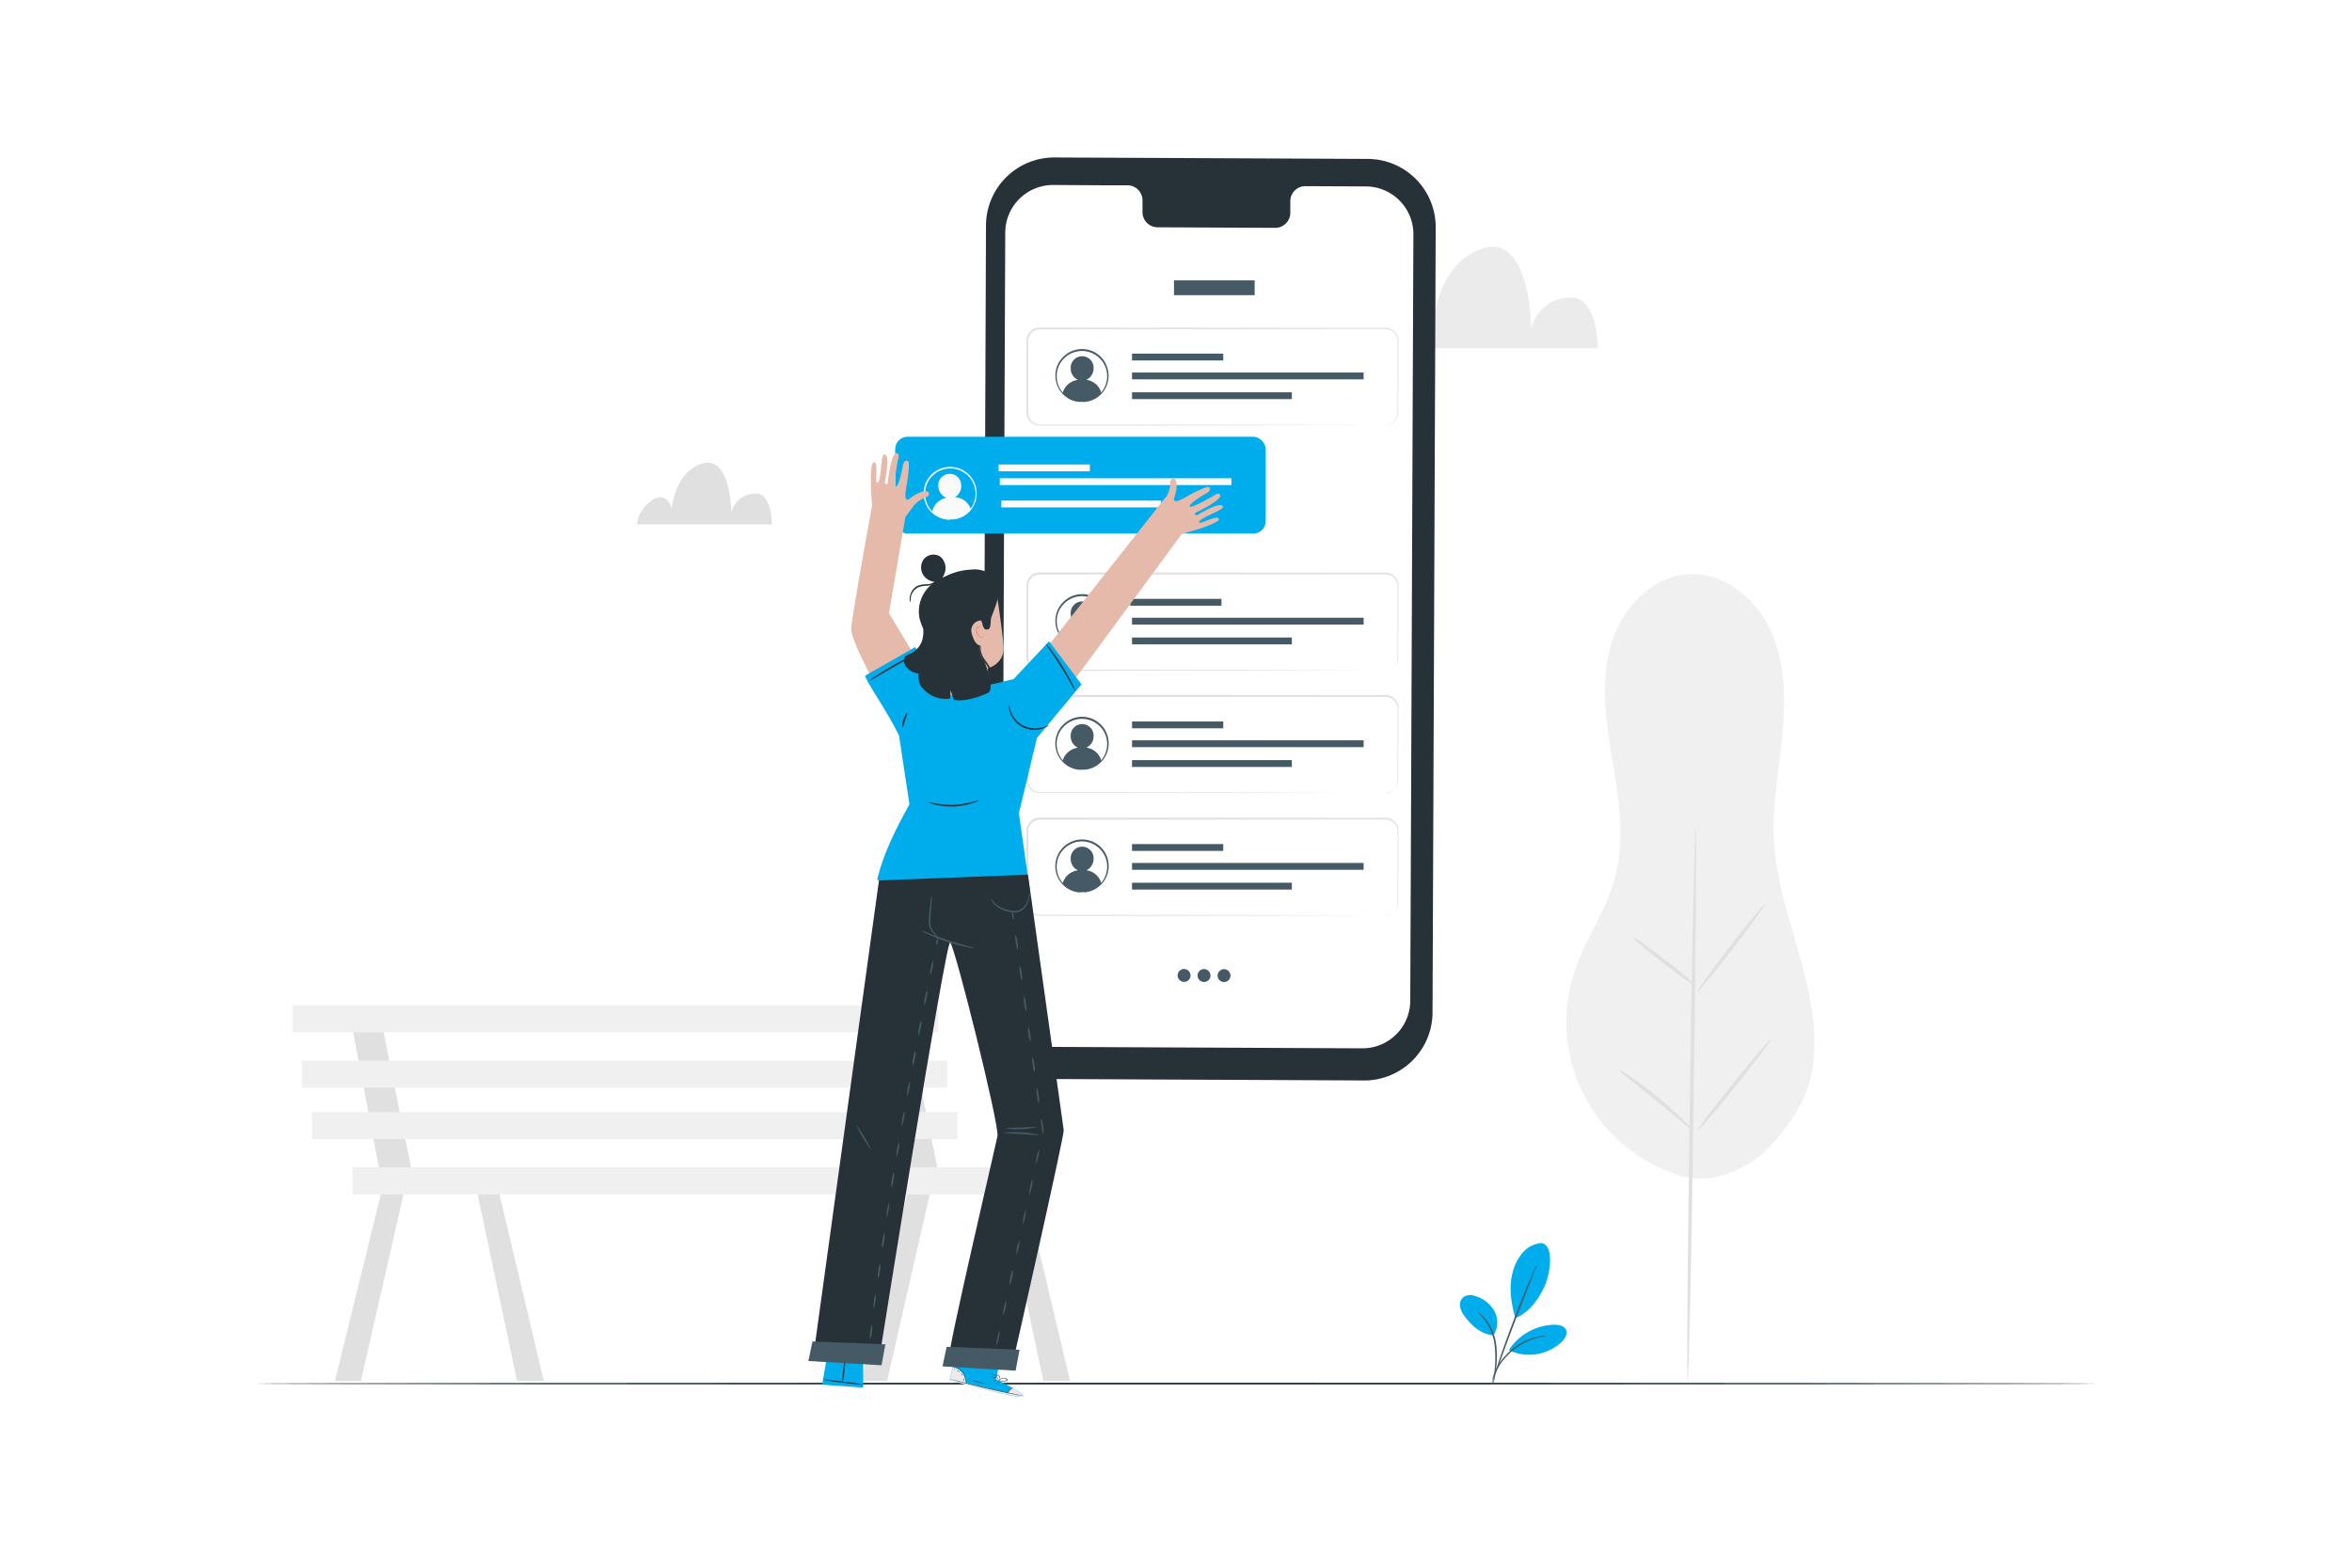 <svg xmlns="http://www.w3.org/2000/svg" xmlns:xlink="http://www.w3.org/1999/xlink" xmlns:svgjs="http://svgjs.com/svgjs" class="animated" id="freepik_stories-posts" viewBox="0 0 750 500"><style>svg#freepik_stories-posts:not(.animated) .animable {opacity: 0;}svg#freepik_stories-posts.animated #freepik--Device--inject-12 {animation: 1.5s Infinite  linear floating;animation-delay: 0s;}            @keyframes floating {                0% {                    opacity: 1;                    transform: translateY(0px);                }                50% {                    transform: translateY(-10px);                }                100% {                    opacity: 1;                    transform: translateY(0px);                }            }        </style><g id="freepik--background-complete--inject-12" class="animable" style="transform-origin: 335.956px 259.719px;"><path d="M438.91,111.08h70.6s0-16.16-8.34-16.16a12.82,12.82,0,0,0-12.94,10s0-30.16-15.18-25.74c-14.36,4.19-16,23.5-16,23.5S454.48,93,446.7,98.46,438.91,111.08,438.91,111.08Z" style="fill: rgb(235, 235, 235); transform-origin: 474.21px 94.909px;" id="elfee1bya41mf" class="animable"></path><path d="M203.15,167.27h43s0-9.85-5.08-9.85a7.82,7.82,0,0,0-7.89,6.11s0-18.38-9.24-15.69c-8.76,2.55-9.74,14.32-9.74,14.32s-1.58-5.92-6.32-2.58S203.15,167.27,203.15,167.27Z" style="fill: rgb(224, 224, 224); transform-origin: 224.65px 157.421px;" id="el9dn3hii8ujg" class="animable"></path><polygon points="290.3 376.62 274.61 440.46 282.89 440.46 297.46 376.62 290.3 376.62" style="fill: rgb(224, 224, 224); transform-origin: 286.035px 408.54px;" id="el1ljg4x3fd2g" class="animable"></polygon><polygon points="319.2 376.62 332.69 440.46 341.22 440.46 326.08 376.62 319.2 376.62" style="fill: rgb(224, 224, 224); transform-origin: 330.21px 408.54px;" id="elvk16pchcxmi" class="animable"></polygon><polygon points="279.61 324.95 288.63 372.31 298.88 372.31 289.24 324.95 279.61 324.95" style="fill: rgb(224, 224, 224); transform-origin: 289.245px 348.63px;" id="elfituylion6d" class="animable"></polygon><polygon points="122.49 376.62 106.8 440.46 115.08 440.46 129.65 376.62 122.49 376.62" style="fill: rgb(224, 224, 224); transform-origin: 118.225px 408.54px;" id="elwyb7559869e" class="animable"></polygon><polygon points="151.39 376.62 164.88 440.46 173.41 440.46 158.27 376.62 151.39 376.62" style="fill: rgb(224, 224, 224); transform-origin: 162.4px 408.54px;" id="el6156qpz6i74" class="animable"></polygon><polygon points="111.8 324.95 120.82 372.31 131.07 372.31 121.43 324.95 111.8 324.95" style="fill: rgb(224, 224, 224); transform-origin: 121.435px 348.63px;" id="el00u3z139sr8pe" class="animable"></polygon><rect x="93.34" y="320.65" width="205.84" height="8.61" style="fill: rgb(240, 240, 240); transform-origin: 196.26px 324.955px;" id="elax5dyiltxk" class="animable"></rect><rect x="96.21" y="338.28" width="205.84" height="8.61" style="fill: rgb(240, 240, 240); transform-origin: 199.13px 342.585px;" id="elol9ned7fpts" class="animable"></rect><rect x="99.49" y="354.68" width="205.84" height="8.61" style="fill: rgb(240, 240, 240); transform-origin: 202.41px 358.985px;" id="elgicohyf76u" class="animable"></rect><rect x="112.47" y="372.31" width="219.78" height="8.61" style="fill: rgb(240, 240, 240); transform-origin: 222.36px 376.615px;" id="elis51emymtt" class="animable"></rect><path d="M536.9,375.27a51.19,51.19,0,0,1-34.75-65.6C505.58,299.43,512.2,290.41,515,280c3.22-11.83,1.3-24.38-.68-36.47s-4-24.61-1-36.49,12.53-23,24.76-23.89c11.35-.78,21.83,7.62,26.56,18s4.77,22.2,3.66,33.52-3.26,22.62-2.58,34c1.37,23,14.24,44.61,12.73,67.58-.79,12-5.42,19.62-13.34,28.62-6.83,7.75-18.19,12.85-28.25,10.48" style="fill: rgb(240, 240, 240); transform-origin: 539.029px 279.517px;" id="el3b770o38p7t" class="animable"></path><path d="M540.73,264.55c.34,0,0,39.44-.68,88.08s-1.56,88.07-1.9,88.07,0-39.44.67-88.09S540.39,264.54,540.73,264.55Z" style="fill: rgb(224, 224, 224); transform-origin: 539.44px 352.625px;" id="el4wojecse52q" class="animable"></path><path d="M562.68,288.49c.27.21-4.28,6.56-10.17,14.2s-10.87,13.65-11.14,13.44,4.28-6.56,10.17-14.19S562.42,288.28,562.68,288.49Z" style="fill: rgb(224, 224, 224); transform-origin: 552.025px 302.31px;" id="el6kvrvo1heg" class="animable"></path><path d="M540.29,314.15c-.21.27-4.79-2.95-10.24-7.2s-9.69-7.9-9.48-8.17,4.79,3,10.24,7.2S540.5,313.89,540.29,314.15Z" style="fill: rgb(224, 224, 224); transform-origin: 530.43px 306.465px;" id="eluieqqqhpv9d" class="animable"></path><path d="M539.07,359.83c-.25.26-5.18-4.08-11.45-9.18s-11.51-9.07-11.31-9.36,5.77,3.26,12.08,8.41S539.29,359.6,539.07,359.83Z" style="fill: rgb(224, 224, 224); transform-origin: 527.691px 350.557px;" id="elrkvskbqog7j" class="animable"></path><path d="M564.6,331.6c.26.21-4.74,6.87-11.16,14.86s-11.85,14.31-12.12,14.1,4.73-6.87,11.16-14.87S564.33,331.38,564.6,331.6Z" style="fill: rgb(224, 224, 224); transform-origin: 552.96px 346.08px;" id="elm54pw215td" class="animable"></path></g><g id="freepik--Floor--inject-12" class="animable" style="transform-origin: 375px 441.285px;"><path d="M668.87,441.3c0,.15-131.58.27-293.86.27s-293.88-.12-293.88-.27S212.68,441,375,441,668.87,441.15,668.87,441.3Z" style="fill: rgb(38, 50, 56); transform-origin: 375px 441.285px;" id="el5xton64eoxe" class="animable"></path></g><g id="freepik--Plant--inject-12" class="animable" style="transform-origin: 482.544px 419px;"><path d="M491.6,396.46a8.94,8.94,0,0,0-6.21,3.25,15.77,15.77,0,0,0-3.12,6.42c-1.16,4.5-.38,9.79.94,14.25,4.85-1.78,7.8-7,9.13-9.72,2.11-4.33,3.29-13.43-.74-14.2" style="fill: #00ADEC; transform-origin: 487.99px 408.42px;" id="elom2qmdki9oq" class="animable"></path><path d="M476.26,425.88a7.63,7.63,0,0,0,.3-7.66,10.15,10.15,0,0,0-6.15-4.85,4.26,4.26,0,0,0-3.6.2,3.29,3.29,0,0,0-1.23,3.07,6.68,6.68,0,0,0,1.43,3.13c2.39,3.18,5.29,5.82,9.25,6.11" style="fill: #00ADEC; transform-origin: 471.496px 419.472px;" id="el4wu7f6nazjx" class="animable"></path><path d="M476.22,441.32a3.36,3.36,0,0,0,.24-.95c.12-.61.28-1.51.44-2.62a33,33,0,0,0,.23-8.77,16.51,16.51,0,0,0-3.29-8.12,10.77,10.77,0,0,0-1.92-1.87,3.07,3.07,0,0,0-.83-.51,22.51,22.51,0,0,1,2.45,2.61,17.23,17.23,0,0,1,3.07,8,38.2,38.2,0,0,1-.08,8.66A31.41,31.41,0,0,0,476.22,441.32Z" style="fill: rgb(69, 90, 100); transform-origin: 474.205px 429.9px;" id="elkf0gm0ov2gm" class="animable"></path><path d="M490.09,403.31a10,10,0,0,0-.71,1.44c-.44.94-1,2.31-1.76,4-1.45,3.4-3.38,8.14-5.38,13.43s-3.69,10.12-4.85,13.63c-.58,1.76-1,3.19-1.34,4.18a10.63,10.63,0,0,0-.42,1.55,8.41,8.41,0,0,0,.61-1.49c.39-1.06.89-2.44,1.5-4.12,1.25-3.48,3-8.28,5-13.57s3.87-10,5.23-13.47l1.6-4.08A8.21,8.21,0,0,0,490.09,403.31Z" style="fill: rgb(69, 90, 100); transform-origin: 482.86px 422.425px;" id="elxez53j2c70j" class="animable"></path><path d="M481.31,430.3a17.88,17.88,0,0,1,14.34-7.79c1.44,0,3.15.33,3.72,1.65S499,427,498,428a15.27,15.27,0,0,1-16.72,2.71" style="fill: #00ADEC; transform-origin: 490.411px 427.296px;" id="ela6j9ez14hn5" class="animable"></path><path d="M493.18,426.05a3.13,3.13,0,0,0-.94,0,7.39,7.39,0,0,0-1.09.14,13.81,13.81,0,0,0-1.42.29,18.74,18.74,0,0,0-3.57,1.3,22.23,22.23,0,0,0-3.92,2.49,21.93,21.93,0,0,0-3.24,3.33,19.15,19.15,0,0,0-2,3.23,11.73,11.73,0,0,0-.58,1.33,7.67,7.67,0,0,0-.36,1,3.06,3.06,0,0,0-.2.91c.1,0,.46-1.25,1.47-3.12a21.18,21.18,0,0,1,2-3.09,21.32,21.32,0,0,1,7-5.69,20.58,20.58,0,0,1,3.44-1.37C491.86,426.25,493.19,426.15,493.18,426.05Z" style="fill: rgb(69, 90, 100); transform-origin: 484.52px 433.042px;" id="el1l7wz5g20a6" class="animable"></path></g><g id="freepik--Device--inject-12" class="animable animator-active" style="transform-origin: 385.61px 197.41px;"><path d="M434.94,344.6l-99.88-.46a21.75,21.75,0,0,1-21.65-21.85l1-250.4a21.77,21.77,0,0,1,21.86-21.67l99.88.46a21.76,21.76,0,0,1,21.66,21.85L456.8,322.94A21.75,21.75,0,0,1,434.94,344.6Z" style="fill: rgb(38, 50, 56); transform-origin: 385.61px 197.41px;" id="elaezfqdbbv7n" class="animable"></path><path d="M435.54,59.46l-19.37-.09a4.81,4.81,0,0,0-4.72,4.89l0,3.51a4.81,4.81,0,0,1-4.72,4.9L369,72.49a4.82,4.82,0,0,1-4.68-4.94l0-3.51a4.83,4.83,0,0,0-4.68-4.94l-6.81,0L335.86,59a15.24,15.24,0,0,0-15.31,15.18l-1,244.41a15.23,15.23,0,0,0,15.16,15.3l99.68.46a15.23,15.23,0,0,0,15.31-15.17l1-244.41A15.23,15.23,0,0,0,435.54,59.46Z" style="fill: rgb(255, 255, 255); transform-origin: 385.125px 196.675px;" id="elu49hf0ej4ms" class="animable"></path><g id="el7wzswvcqtqn"><rect x="374.36" y="89.42" width="25.72" height="4.72" style="fill: rgb(69, 90, 100); transform-origin: 387.22px 91.78px; transform: rotate(0.26deg);" class="animable" id="elvirhpgjg2pm"></rect></g><path d="M346.4,121.13a3.89,3.89,0,0,0,2.31-3.59,3.65,3.65,0,1,0-7.28,0,3.89,3.89,0,0,0,2.32,3.62,5.82,5.82,0,0,0-4.92,4.23,8.25,8.25,0,0,0,5,2.72h2.24a8.25,8.25,0,0,0,5.13-2.74A5.72,5.72,0,0,0,346.4,121.13Z" style="fill: rgb(69, 90, 100); transform-origin: 345.015px 120.865px;" id="el9rm4wd9ihqb" class="animable"></path><path d="M345,128.17c0-.06.73,0,2-.36a8.25,8.25,0,0,0,4.44-3,8.09,8.09,0,0,0,1.11-7.63,7.72,7.72,0,0,0-1.1-2,7.62,7.62,0,0,0-1.71-1.69,8,8,0,0,0-9.47,0,7.84,7.84,0,0,0-1.71,1.69,7.72,7.72,0,0,0-1.1,2,8.05,8.05,0,0,0,1.12,7.63,8.23,8.23,0,0,0,4.43,3c1.26.33,2,.3,2,.36a2.15,2.15,0,0,1-.53,0A6.73,6.73,0,0,1,343,128a8.19,8.19,0,0,1-4.67-3,8.31,8.31,0,0,1-1.62-3.55A8.49,8.49,0,0,1,337,117a8.48,8.48,0,0,1,3-4,8.44,8.44,0,0,1,10.08,0,8.13,8.13,0,0,1,1.8,1.81A7.9,7.9,0,0,1,353,117a8.39,8.39,0,0,1,.34,4.46,8.35,8.35,0,0,1-6.29,6.55,6.65,6.65,0,0,1-1.51.18A2.15,2.15,0,0,1,345,128.17Z" style="fill: rgb(69, 90, 100); transform-origin: 345.018px 119.764px;" id="els3oi5cb4nek" class="animable"></path><path d="M441.79,135.63s.26,0,.74-.1a3.86,3.86,0,0,0,1.91-1,4,4,0,0,0,1.2-3.2c0-1.42,0-3,0-4.89,0-3.69,0-8.2,0-13.43,0-1.31,0-2.66,0-4.06a3.8,3.8,0,0,0-1.88-3.48c-1.23-.78-2.84-.44-4.39-.51h-4.82l-103,.08a3.7,3.7,0,0,0-3,1.55,3.64,3.64,0,0,0-.64,1.61c-.07.56,0,1.22,0,1.83v7.39q0,7.35,0,14.45a3.63,3.63,0,0,0,1.52,2.82,3.58,3.58,0,0,0,1.49.63,11.86,11.86,0,0,0,1.71.07h20.29l46.29.05,31.21.09,8.48.05,2.21,0,.75,0s-.26,0-.75,0l-2.21,0-8.48,0-31.21.08-46.29.06H332.56a10.93,10.93,0,0,1-1.79-.07,3.94,3.94,0,0,1-1.71-.72,4.17,4.17,0,0,1-1.73-3.2q0-7.12,0-14.48V110c0-.63,0-1.22.05-1.9a4,4,0,0,1,.73-1.84,4.18,4.18,0,0,1,3.42-1.77l103,.08h7.14a4.12,4.12,0,0,1,4.26,4.34c0,1.4,0,2.75,0,4.06,0,5.23,0,9.74-.05,13.43,0,1.84,0,3.47,0,4.89a4.11,4.11,0,0,1-1.29,3.28,3.81,3.81,0,0,1-2,1A3,3,0,0,1,441.79,135.63Z" style="fill: rgb(224, 224, 224); transform-origin: 386.633px 120.11px;" id="elo57usjqr72e" class="animable"></path><rect x="360.98" y="112.79" width="29.09" height="2.18" style="fill: rgb(69, 90, 100); transform-origin: 375.525px 113.88px;" id="elsxc7hbv2nbm" class="animable"></rect><rect x="360.98" y="125.12" width="50.96" height="2.18" style="fill: rgb(69, 90, 100); transform-origin: 386.46px 126.21px;" id="els1c0apoue3" class="animable"></rect><rect x="360.98" y="118.81" width="73.85" height="2.18" style="fill: rgb(69, 90, 100); transform-origin: 397.905px 119.9px;" id="elxs4c8f50ld" class="animable"></rect><path d="M346.4,199.34a3.89,3.89,0,0,0,2.31-3.59,3.65,3.65,0,1,0-7.28,0,3.89,3.89,0,0,0,2.32,3.62,5.82,5.82,0,0,0-4.92,4.23,8.25,8.25,0,0,0,5,2.72h2.24a8.25,8.25,0,0,0,5.13-2.74A5.72,5.72,0,0,0,346.4,199.34Z" style="fill: rgb(69, 90, 100); transform-origin: 345.015px 199.075px;" id="elsnys92cvkdc" class="animable"></path><path d="M345,206.38c0-.06.73,0,2-.36a8.25,8.25,0,0,0,4.44-3,8.09,8.09,0,0,0,1.11-7.63,7.72,7.72,0,0,0-1.1-2,7.62,7.62,0,0,0-1.71-1.69,8,8,0,0,0-9.47,0,7.84,7.84,0,0,0-1.71,1.69,7.72,7.72,0,0,0-1.1,2A8.05,8.05,0,0,0,338.6,203a8.23,8.23,0,0,0,4.43,3c1.26.33,2,.3,2,.36a2.15,2.15,0,0,1-.53,0,6.19,6.19,0,0,1-1.52-.18,8.19,8.19,0,0,1-4.67-3,8.31,8.31,0,0,1-1.62-3.55,8.49,8.49,0,0,1,.34-4.46,8.48,8.48,0,0,1,3-4,8.44,8.44,0,0,1,10.08,0,8.13,8.13,0,0,1,1.8,1.81,7.9,7.9,0,0,1,1.15,2.16,8.39,8.39,0,0,1,.34,4.46,8.35,8.35,0,0,1-6.29,6.55,6.65,6.65,0,0,1-1.51.18A2.15,2.15,0,0,1,345,206.38Z" style="fill: rgb(69, 90, 100); transform-origin: 345.047px 197.942px;" id="elxuoyyhiyf7r" class="animable"></path><path d="M441.79,213.84s.26,0,.74-.1a3.86,3.86,0,0,0,1.91-1,4,4,0,0,0,1.2-3.2c0-1.42,0-3.05,0-4.89,0-3.69,0-8.2,0-13.43,0-1.31,0-2.66,0-4.06a3.8,3.8,0,0,0-1.88-3.48c-1.23-.78-2.84-.44-4.39-.51h-4.82l-103,.08a3.7,3.7,0,0,0-3,1.55,3.64,3.64,0,0,0-.64,1.61c-.07.56,0,1.22,0,1.83v7.39q0,7.35,0,14.45a3.63,3.63,0,0,0,1.52,2.82,3.58,3.58,0,0,0,1.49.63,11.86,11.86,0,0,0,1.71.07h20.29l46.29.05,31.21.09,8.48,0,2.21,0,.75,0s-.26,0-.75,0l-2.21,0-8.48.05-31.21.08-46.29.06H332.56a10.93,10.93,0,0,1-1.79-.07,3.94,3.94,0,0,1-1.71-.72,4.17,4.17,0,0,1-1.73-3.2q0-7.12,0-14.48v-7.39c0-.63,0-1.22.05-1.9a4,4,0,0,1,.73-1.84,4.21,4.21,0,0,1,3.42-1.77l103,.08h7.14a4.12,4.12,0,0,1,4.26,4.34c0,1.4,0,2.75,0,4.06,0,5.23,0,9.74-.05,13.43,0,1.84,0,3.47,0,4.89a4.11,4.11,0,0,1-1.29,3.28,3.81,3.81,0,0,1-2,1A3,3,0,0,1,441.79,213.84Z" style="fill: rgb(224, 224, 224); transform-origin: 386.633px 198.25px;" id="elo2lc8hv64j9" class="animable"></path><rect x="360.4" y="191" width="29.09" height="2.18" style="fill: rgb(69, 90, 100); transform-origin: 374.945px 192.09px;" id="el4qdzcuqu7ds" class="animable"></rect><rect x="360.98" y="203.33" width="50.96" height="2.18" style="fill: rgb(69, 90, 100); transform-origin: 386.46px 204.42px;" id="elbiqasm41dlt" class="animable"></rect><rect x="360.98" y="197.02" width="73.85" height="2.18" style="fill: rgb(69, 90, 100); transform-origin: 397.905px 198.11px;" id="elt8ueq0pwbgc" class="animable"></rect><path d="M346.4,238.44a3.88,3.88,0,0,0,2.31-3.58,3.65,3.65,0,1,0-7.28,0,3.88,3.88,0,0,0,2.32,3.62,5.82,5.82,0,0,0-4.92,4.23,8.2,8.2,0,0,0,5,2.72h2.24a8.2,8.2,0,0,0,5.13-2.74A5.73,5.73,0,0,0,346.4,238.44Z" style="fill: rgb(69, 90, 100); transform-origin: 345.015px 238.185px;" id="elo9wdfxxpex9" class="animable"></path><path d="M345,245.48c0-.06.73,0,2-.35a8.28,8.28,0,0,0,4.44-3,8.06,8.06,0,0,0,1.11-7.62,7.56,7.56,0,0,0-1.1-2,7.22,7.22,0,0,0-1.71-1.69,8,8,0,0,0-9.47,0,7.42,7.42,0,0,0-1.71,1.69,7.56,7.56,0,0,0-1.1,2,8.05,8.05,0,0,0,1.12,7.63,8.29,8.29,0,0,0,4.43,3c1.26.33,2,.29,2,.35a1.8,1.8,0,0,1-.53,0,6.3,6.3,0,0,1-1.52-.19,8.16,8.16,0,0,1-4.67-3,8.36,8.36,0,0,1-1.62-3.55,8.53,8.53,0,0,1,.34-4.47,8.48,8.48,0,0,1,3-4,8.46,8.46,0,0,1,10.08,0,8.46,8.46,0,0,1,2.95,4,8.44,8.44,0,0,1-1.27,8,8.21,8.21,0,0,1-4.68,3,6.23,6.23,0,0,1-1.51.19A1.8,1.8,0,0,1,345,245.48Z" style="fill: rgb(69, 90, 100); transform-origin: 345.024px 237.062px;" id="elps7u61qu6kb" class="animable"></path><path d="M441.79,252.94s.26,0,.74-.1a3.91,3.91,0,0,0,1.91-1,4,4,0,0,0,1.2-3.2c0-1.42,0-3.06,0-4.9,0-3.69,0-8.2,0-13.43,0-1.3,0-2.66,0-4.06a3.81,3.81,0,0,0-1.88-3.48c-1.23-.78-2.84-.44-4.39-.51h-4.82l-103,.08a3.67,3.67,0,0,0-3,1.55,3.61,3.61,0,0,0-.64,1.6c-.07.56,0,1.22,0,1.83v7.4q0,7.34,0,14.45a3.63,3.63,0,0,0,1.52,2.81,3.47,3.47,0,0,0,1.49.64,11.9,11.9,0,0,0,1.71.06h20.29l46.29.06,31.21.08,8.48,0,2.21,0,.75,0-.75,0-2.21,0-8.48,0-31.21.09-46.29.05H332.56a13.72,13.72,0,0,1-1.79-.07,4.08,4.08,0,0,1-1.71-.73,4.14,4.14,0,0,1-1.73-3.2q0-7.11,0-14.47v-7.4c0-.63,0-1.22.05-1.9a4,4,0,0,1,.73-1.83,4.18,4.18,0,0,1,3.42-1.77l103,.07h7.14a4.07,4.07,0,0,1,2.24.57,4.14,4.14,0,0,1,2,3.76c0,1.4,0,2.76,0,4.06,0,5.23,0,9.74-.05,13.43,0,1.84,0,3.48,0,4.9a4.12,4.12,0,0,1-1.29,3.28,4,4,0,0,1-2,1A2.66,2.66,0,0,1,441.79,252.94Z" style="fill: rgb(224, 224, 224); transform-origin: 386.623px 237.277px;" id="eld02413q6vbv" class="animable"></path><rect x="360.98" y="230.11" width="29.09" height="2.18" style="fill: rgb(69, 90, 100); transform-origin: 375.525px 231.2px;" id="elfqy3trmwno9" class="animable"></rect><rect x="360.98" y="242.43" width="50.96" height="2.18" style="fill: rgb(69, 90, 100); transform-origin: 386.46px 243.52px;" id="elrw5ulry2m3l" class="animable"></rect><rect x="360.98" y="236.12" width="73.85" height="2.18" style="fill: rgb(69, 90, 100); transform-origin: 397.905px 237.21px;" id="elm5nilcp7u2b" class="animable"></rect><path d="M346.4,277.55a3.89,3.89,0,0,0,2.31-3.59,3.65,3.65,0,1,0-7.28,0,3.89,3.89,0,0,0,2.32,3.62,5.82,5.82,0,0,0-4.92,4.23,8.25,8.25,0,0,0,5,2.72h2.24a8.25,8.25,0,0,0,5.13-2.74A5.72,5.72,0,0,0,346.4,277.55Z" style="fill: rgb(69, 90, 100); transform-origin: 345.015px 277.285px;" id="el8c1y2mlmukw" class="animable"></path><path d="M345,284.59c0-.06.73,0,2-.36a8.25,8.25,0,0,0,4.44-3,8.09,8.09,0,0,0,1.11-7.63,7.72,7.72,0,0,0-1.1-2,7.62,7.62,0,0,0-1.71-1.69,8,8,0,0,0-9.47,0,7.84,7.84,0,0,0-1.71,1.69,7.72,7.72,0,0,0-1.1,2,8.05,8.05,0,0,0,1.12,7.63,8.23,8.23,0,0,0,4.43,3c1.26.33,2,.3,2,.36a2.15,2.15,0,0,1-.53,0,6.19,6.19,0,0,1-1.52-.18,8.19,8.19,0,0,1-4.67-3,8.31,8.31,0,0,1-1.62-3.55,8.49,8.49,0,0,1,.34-4.46,8.48,8.48,0,0,1,3-4,8.48,8.48,0,0,1,10.08,0,8.13,8.13,0,0,1,1.8,1.81,7.9,7.9,0,0,1,1.15,2.16,8.39,8.39,0,0,1,.34,4.46,8.35,8.35,0,0,1-6.29,6.55,6.12,6.12,0,0,1-1.51.18A2.15,2.15,0,0,1,345,284.59Z" style="fill: rgb(69, 90, 100); transform-origin: 345.027px 276.173px;" id="elrewg9d5wiy" class="animable"></path><path d="M441.79,292.05s.26,0,.74-.1a3.86,3.86,0,0,0,1.91-1,4,4,0,0,0,1.2-3.2c0-1.42,0-3.05,0-4.89,0-3.69,0-8.2,0-13.43,0-1.31,0-2.66,0-4.06a3.8,3.8,0,0,0-1.88-3.48c-1.23-.78-2.84-.44-4.39-.51h-4.82l-103,.07a3.7,3.7,0,0,0-3,1.55,3.64,3.64,0,0,0-.64,1.61c-.07.56,0,1.22,0,1.83v7.39q0,7.35,0,14.45a3.63,3.63,0,0,0,1.52,2.82,3.58,3.58,0,0,0,1.49.63,10.58,10.58,0,0,0,1.71.07h20.29l46.29.05,31.21.09,8.48.05,2.21,0,.75,0s-.26,0-.75,0l-2.21,0-8.48,0-31.21.08-46.29.06H332.56a10.93,10.93,0,0,1-1.79-.07,3.94,3.94,0,0,1-1.71-.72,4.17,4.17,0,0,1-1.73-3.2q0-7.12,0-14.48v-7.39c0-.63,0-1.22.05-1.9a4,4,0,0,1,.73-1.84,4.21,4.21,0,0,1,3.42-1.77l103,.08h7.14a4.25,4.25,0,0,1,2.24.57,4.15,4.15,0,0,1,2,3.77c0,1.4,0,2.75,0,4.06,0,5.23,0,9.74-.05,13.43,0,1.84,0,3.47,0,4.89a4.11,4.11,0,0,1-1.29,3.28,3.81,3.81,0,0,1-2,1A3,3,0,0,1,441.79,292.05Z" style="fill: rgb(224, 224, 224); transform-origin: 386.623px 276.45px;" id="elpj262qirzai" class="animable"></path><rect x="360.98" y="269.21" width="29.09" height="2.18" style="fill: rgb(69, 90, 100); transform-origin: 375.525px 270.3px;" id="el4du7761722u" class="animable"></rect><rect x="360.98" y="281.54" width="50.96" height="2.18" style="fill: rgb(69, 90, 100); transform-origin: 386.46px 282.63px;" id="elaq1uokuzf18" class="animable"></rect><rect x="360.98" y="275.23" width="73.85" height="2.18" style="fill: rgb(69, 90, 100); transform-origin: 397.905px 276.32px;" id="el3ojglfurzkx" class="animable"></rect><path d="M379.64,311.24a2.06,2.06,0,1,1-2.05-2.2A2.13,2.13,0,0,1,379.64,311.24Z" style="fill: rgb(69, 90, 100); transform-origin: 377.583px 311.1px;" id="el39vvkfeafjg" class="animable"></path><path d="M386,311.27a2.06,2.06,0,1,1-2.05-2.2A2.12,2.12,0,0,1,386,311.27Z" style="fill: rgb(69, 90, 100); transform-origin: 383.943px 311.13px;" id="eldnere4yzprc" class="animable"></path><path d="M392.38,311.3a2.06,2.06,0,1,1-2-2.2A2.12,2.12,0,0,1,392.38,311.3Z" style="fill: rgb(69, 90, 100); transform-origin: 390.323px 311.159px;" id="elia037ib0k18" class="animable"></path></g><g id="freepik--Character--inject-12" class="animable" style="transform-origin: 331.157px 290.37px;"><g id="ele3b5kdhuuna"><rect x="285.46" y="139.3" width="118.15" height="30.86" rx="3.93" style="fill: #00ADEC; transform-origin: 344.535px 154.73px; transform: rotate(-4.004deg);" class="animable" id="el0wajybmurf6"></rect></g><g id="el240twpfozke"><rect x="318.44" y="148.14" width="29.09" height="2.18" style="fill: rgb(250, 250, 250); transform-origin: 332.985px 149.23px; transform: rotate(-4.12deg);" class="animable" id="elu0rp8by63hb"></rect></g><g id="ely9ra4yuhi4"><rect x="319.3" y="159.65" width="50.96" height="2.18" style="fill: rgb(250, 250, 250); transform-origin: 344.78px 160.74px; transform: rotate(-4.12deg);" class="animable" id="elrtn8r262gdo"></rect></g><g id="elth6fsgk0nsj"><rect x="318.82" y="152.53" width="73.85" height="2.18" style="fill: rgb(250, 250, 250); transform-origin: 355.745px 153.62px; transform: rotate(-4.004deg);" class="animable" id="elf4x7tpbsidm"></rect></g><path d="M304.45,158.55a3.86,3.86,0,0,0,2.05-3.74,3.65,3.65,0,1,0-7.26.49,3.89,3.89,0,0,0,2.58,3.44,5.83,5.83,0,0,0-4.61,4.57,8.15,8.15,0,0,0,5.23,2.35l2.23-.15a8.26,8.26,0,0,0,4.92-3.1A5.74,5.74,0,0,0,304.45,158.55Z" style="fill: rgb(250, 250, 250); transform-origin: 303.4px 158.387px;" id="eltszi7bo12n" class="animable"></path><path d="M303.59,165.67c0-.06.74-.08,2-.5a8.22,8.22,0,0,0,4.2-3.33,8,8,0,0,0,1.24-3.5,8.18,8.18,0,0,0-.67-4.19,7.47,7.47,0,0,0-1.25-1.94,7.26,7.26,0,0,0-1.82-1.57,8,8,0,0,0-9.45.68,8,8,0,0,0-2.53,3.92,8,8,0,0,0,1.66,7.52,8.23,8.23,0,0,0,4.64,2.7c1.28.24,2,.15,2,.21a1.89,1.89,0,0,1-.52.07,6.74,6.74,0,0,1-1.53-.08,8.28,8.28,0,0,1-4.88-2.65,8.4,8.4,0,0,1-1.86-3.43,8.51,8.51,0,0,1,0-4.48,7.77,7.77,0,0,1,1-2.23,7.89,7.89,0,0,1,1.67-1.94,8.46,8.46,0,0,1,10-.72,8.45,8.45,0,0,1,3.23,3.74,8.49,8.49,0,0,1,.67,4.43,8.36,8.36,0,0,1-1.36,3.66,8.13,8.13,0,0,1-4.45,3.32,6.32,6.32,0,0,1-1.49.3A2.25,2.25,0,0,1,303.59,165.67Z" style="fill: rgb(250, 250, 250); transform-origin: 302.984px 157.33px;" id="el5wejb6oxb17" class="animable"></path><polygon points="263.62 433.14 262.15 441.63 275.23 442.58 275.27 434.24 263.62 433.14" style="fill: #00ADEC; transform-origin: 268.71px 437.86px;" id="elqj4pzwukx2r" class="animable"></polygon><path d="M269.5,433.26a18.63,18.63,0,0,1-.23,3.87,20.48,20.48,0,0,1-.62,3.83,18.63,18.63,0,0,1,.23-3.87A20.29,20.29,0,0,1,269.5,433.26Z" style="fill: rgb(38, 50, 56); transform-origin: 269.075px 437.11px;" id="el6ubxssaat9g" class="animable"></path><path d="M275.23,441.66a9.07,9.07,0,0,1-1.89-.14l-4.55-.5c-1.77-.21-3.38-.42-4.53-.62a8.59,8.59,0,0,1-1.86-.42,11.2,11.2,0,0,1,1.89.14l4.55.51c1.77.2,3.38.42,4.54.62A8.29,8.29,0,0,1,275.23,441.66Z" style="fill: rgb(38, 50, 56); transform-origin: 268.815px 440.822px;" id="el2lkbw1halhi" class="animable"></path><path d="M317.6,439.92l1.67-7.42-13.88-3.22-2.55,10.83.84.26c3.78,1.1,19.31,5.32,22.05,5.14C328.78,445.3,317.6,439.92,317.6,439.92Z" style="fill: #00ADEC; transform-origin: 314.549px 437.398px;" id="elx73ph6uqkn" class="animable"></path><path d="M307.89,441.17a5,5,0,0,0-1.08-3.37,4.81,4.81,0,0,0-3-1.76l-.9,3.88Z" style="fill: rgb(235, 235, 235); transform-origin: 305.403px 438.605px;" id="elev4nj5urspj" class="animable"></path><path d="M323,442.76s3.85,2.15,3.18,2.71-16.52-3.12-23.36-5.36l.09-.3,18.45,4.45S322.2,442.6,323,442.76Z" style="fill: rgb(235, 235, 235); transform-origin: 314.539px 442.669px;" id="el8warjavyuy" class="animable"></path><path d="M302.71,439.75l.24.08.67.2,2.5.7c2.11.57,5,1.32,8.29,2.08s6.22,1.38,8.36,1.8l2.55.48.7.12.24,0-.24-.07-.69-.15-2.53-.53c-2.14-.45-5.1-1.09-8.35-1.85s-6.18-1.49-8.3-2l-2.51-.64-.68-.17Z" style="fill: rgb(38, 50, 56); transform-origin: 314.485px 442.48px;" id="el6onh29g3e87" class="animable"></path><path d="M321.32,444.47a6,6,0,0,1,.75-1.09,6.2,6.2,0,0,1,1.09-.77,2.32,2.32,0,0,0-1.84,1.86Z" style="fill: rgb(38, 50, 56); transform-origin: 322.24px 443.54px;" id="eli9zhb5axbk" class="animable"></path><path d="M317.71,441.45s.28-.16.56-.44.47-.52.44-.55-.28.16-.56.43S317.68,441.41,317.71,441.45Z" style="fill: rgb(38, 50, 56); transform-origin: 318.21px 440.953px;" id="elfw84m2sff2g" class="animable"></path><path d="M316.72,440.59s.28,0,.57-.21.5-.33.48-.37-.28.06-.56.22S316.7,440.55,316.72,440.59Z" style="fill: rgb(38, 50, 56); transform-origin: 317.245px 440.296px;" id="eldh6z5p9qzrr" class="animable"></path><path d="M316.32,439.12a1.82,1.82,0,0,0,.7.26,1.91,1.91,0,0,0,.74.09c0-.05-.3-.16-.7-.26S316.33,439.07,316.32,439.12Z" style="fill: rgb(38, 50, 56); transform-origin: 317.04px 439.287px;" id="el4loxt4j3rkd" class="animable"></path><path d="M316.29,438.13s.29.28.75.43a1.45,1.45,0,0,0,.86.08,4.63,4.63,0,0,0-.81-.25A6.21,6.21,0,0,0,316.29,438.13Z" style="fill: rgb(38, 50, 56); transform-origin: 317.095px 438.401px;" id="elddsbgsgqjt" class="animable"></path><path d="M318.46,440.34a2.78,2.78,0,0,0,.89.21,5.48,5.48,0,0,0,1,0,3.57,3.57,0,0,0,.6-.1.48.48,0,0,0,.28-.23.37.37,0,0,0-.05-.39,1.7,1.7,0,0,0-2.13,0,1.65,1.65,0,0,0-.43.53c-.07.15-.09.23-.08.24a2.6,2.6,0,0,1,.58-.67,1.66,1.66,0,0,1,.88-.32,1.41,1.41,0,0,1,1,.32c.12.14,0,.29-.15.35a3.33,3.33,0,0,1-.55.1,5.49,5.49,0,0,1-1,0C318.81,440.39,318.47,440.32,318.46,440.34Z" style="fill: rgb(38, 50, 56); transform-origin: 319.862px 440.027px;" id="elbdo8v9kpha" class="animable"></path><path d="M318.68,440.44a.88.88,0,0,0,.25-.59,1.65,1.65,0,0,0-.09-.71c-.12-.24-.25-.56-.64-.63a.37.37,0,0,0-.37.35,1,1,0,0,0,.06.43,3,3,0,0,0,.29.64,1.43,1.43,0,0,0,.43.48s-.14-.2-.32-.54a3.33,3.33,0,0,1-.25-.62c-.08-.22-.08-.58.15-.57s.4.31.5.52a1.72,1.72,0,0,1,.12.64A3.39,3.39,0,0,1,318.68,440.44Z" style="fill: rgb(38, 50, 56); transform-origin: 318.382px 439.475px;" id="el6gsn3zgz3r9" class="animable"></path><path d="M303.88,436s.4.05,1,.27a4.46,4.46,0,0,1,3,3.74c.07.65,0,1.05,0,1.06a.9.9,0,0,0,.07-.28,4.71,4.71,0,0,0,0-.79,4.34,4.34,0,0,0-3.05-3.84,3.84,3.84,0,0,0-.76-.16A.72.72,0,0,0,303.88,436Z" style="fill: rgb(38, 50, 56); transform-origin: 305.923px 438.529px;" id="elji9ai59wazh" class="animable"></path><path d="M306.66,430.58a23,23,0,0,0-.78,2.82,26.38,26.38,0,0,0-.62,2.86,22.34,22.34,0,0,0,.78-2.82A26.38,26.38,0,0,0,306.66,430.58Z" style="fill: rgb(69, 90, 100); transform-origin: 305.96px 433.42px;" id="elbenbujfe39k" class="animable"></path><path d="M310,440.22a7.92,7.92,0,0,0,2,.67,7.62,7.62,0,0,0,2.07.31c0-.05-.91-.2-2-.47S310,440.18,310,440.22Z" style="fill: rgb(38, 50, 56); transform-origin: 312.035px 440.708px;" id="elk72589cwlup" class="animable"></path><path d="M307.23,439.59s0,.21.08.44.05.42.1.43.12-.2.07-.47S307.27,439.56,307.23,439.59Z" style="fill: rgb(38, 50, 56); transform-origin: 307.364px 440.023px;" id="elgs80cb1xe8" class="animable"></path><path d="M306.51,438.07s0,.19.12.37.23.31.27.28,0-.19-.12-.37S306.55,438.05,306.51,438.07Z" style="fill: rgb(38, 50, 56); transform-origin: 306.712px 438.396px;" id="elqhqwkmvv4zg" class="animable"></path><path d="M305.17,437.15c0,.05.19.09.38.21s.3.26.35.24,0-.24-.26-.39S305.17,437.1,305.17,437.15Z" style="fill: rgb(38, 50, 56); transform-origin: 305.544px 437.353px;" id="elitswtq1t7qg" class="animable"></path><path d="M304.19,436.63s0,.13.15.2.21.1.23.06,0-.13-.14-.2S304.22,436.59,304.19,436.63Z" style="fill: rgb(38, 50, 56); transform-origin: 304.383px 436.76px;" id="el5eza15g9lli" class="animable"></path><path d="M389.92,161.44c-1-1.51-7.54,2.52-8.12,2.82s-1-.52-.49-.76c.77-.35,8.73-4.23,7.73-5.72-.56-.82-2,.32-2,.32s-7.19,4.17-7.64,3.45,3.68-3.33,5.13-4.1,1.66-1.76.8-2.12c-.6-.24-5.12,2-6.54,2.83s-5.28,3.06-4.29.4.76-5.09.24-5.7a.89.89,0,0,0-1.5.77,10.83,10.83,0,0,1-.47,2.83,5.29,5.29,0,0,1-1,2.09c-.28.31-.53.61-.77.89l0,0-.75,1c-.94,1.13-1.41,1.77-1.41,1.77h0l-37.62,47.6,2,19.78,43.63-59.27,0-.05a80.3,80.3,0,0,0,8.21-2.53c3.92-1.62,3.78-2,3.51-2.4-.72-1.14-7,2.6-6.11,1S390.72,162.6,389.92,161.44Z" style="fill: rgb(229, 186, 171); transform-origin: 360.6px 191.099px;" id="elvg2moijya7" class="animable"></path><path d="M283.47,195.54l5.25-30.7c.59-.76,1.46-1.88,2.44-3.25a7,7,0,0,1,1.71-1.67,10.57,10.57,0,0,1,2.61-1.44.92.92,0,0,0,.24-1.73c-.77-.3-3.23.3-5.5,2.19s-1.38-2.67-1.08-4.34,1-6.87.52-7.37c-.65-.73-1.55-.17-1.8,1.51s-1.38,6.63-2.25,6.43.75-8.66.75-8.66.64-1.76-.36-2c-1.81-.47-2.86,8.66-2.94,9.53-.06.61-1,.43-.92-.22s1.81-8.42,0-8.91c-1.41-.39-.93,7.5-2.18,8.91s.25-6-1.11-6.33c-.51-.11-.9-.13-1.15,4.26a91.65,91.65,0,0,0,.39,9.48c-.21,1.14-6.26,34.23-6.66,39.17S288,234.54,288,234.54l11.72-12Z" style="fill: rgb(229, 186, 171); transform-origin: 285.572px 189.516px;" id="elf0v7wzpcjnn" class="animable"></path><path d="M275.91,215.47c-.41.9,7,11.27,10.77,19.13L290,256.49c-3.81,7-8.18,15.11-10.29,24.08,15.05,7,32.18,6.18,48.64,3L324.9,259.4l5.75-24,14.21-17.14-10.33-13.74-11.3,12.06-5.33,1.32c-4.86,1.21-13.84.42-18.42-1.63h0l-7.66-9.87Z" style="fill: #00ADEC; transform-origin: 310.377px 245.226px;" id="el2xni5u2h0o2" class="animable"></path><path d="M312.39,255.13a8.11,8.11,0,0,1-2.29,1,21.26,21.26,0,0,1-6,1.09,21.49,21.49,0,0,1-6.05-.65,8.13,8.13,0,0,1-2.36-.86,34.5,34.5,0,0,0,8.39,1A35,35,0,0,0,312.39,255.13Z" style="fill: rgb(38, 50, 56); transform-origin: 304.04px 256.182px;" id="ell2bpne8v1b" class="animable"></path><path d="M334.47,231.25a1.82,1.82,0,0,1-.54.42,7.14,7.14,0,0,1-1.72.76,8.17,8.17,0,0,1-10.11-5.16,6.47,6.47,0,0,1-.4-1.83c0-.44,0-.69,0-.69a22,22,0,0,0,.71,2.39,8.22,8.22,0,0,0,9.67,4.93C333.61,231.72,334.42,231.16,334.47,231.25Z" style="fill: rgb(38, 50, 56); transform-origin: 328.085px 228.768px;" id="el2nej63z72jp" class="animable"></path><path d="M342.92,220.39a15.34,15.34,0,0,1-1.36-2.24c-.8-1.39-1.91-3.31-3.21-5.39s-2.54-3.92-3.45-5.25a15,15,0,0,1-1.42-2.2,11.11,11.11,0,0,1,1.72,2c1,1.28,2.28,3.1,3.59,5.19s2.38,4.05,3.1,5.5A11.8,11.8,0,0,1,342.92,220.39Z" style="fill: rgb(38, 50, 56); transform-origin: 338.2px 212.85px;" id="elixhzyvxai6s" class="animable"></path><path d="M293.34,208a15.53,15.53,0,0,1-2.35,1.39l-5.73,3.17-5.68,3.28a15.11,15.11,0,0,1-2.4,1.29,13.62,13.62,0,0,1,2.21-1.61c1.4-.92,3.38-2.15,5.61-3.41s4.31-2.32,5.82-3A14,14,0,0,1,293.34,208Z" style="fill: rgb(38, 50, 56); transform-origin: 285.26px 212.565px;" id="elksv3fw2wpqn" class="animable"></path><path d="M289.31,227.23a11.23,11.23,0,0,1-.72,2.51,11,11,0,0,1-.85,2.47,5.08,5.08,0,0,1,.35-2.63A4.94,4.94,0,0,1,289.31,227.23Z" style="fill: rgb(38, 50, 56); transform-origin: 288.503px 229.72px;" id="elrzu055i7ut" class="animable"></path><path d="M315.27,217.89c-.18-2.23-.28-4.76-.28-4.76s5.39-1.32,5-7-2.45-18.68-2.45-18.68l-10.63-3.77-9.83,10.08,5.36,28,10.17-.67A3,3,0,0,0,315.27,217.89Z" style="fill: rgb(229, 186, 171); transform-origin: 308.545px 202.72px;" id="el8mafublkpwn" class="animable"></path><path d="M313.79,202.78s0,.11-.05.26a.84.84,0,0,1-.6.36c-.64,0-1.34-.57-1.68-1.4a2.79,2.79,0,0,1-.19-1.25,1.08,1.08,0,0,1,.49-.93.53.53,0,0,1,.42,0,.47.47,0,0,1,.25.2c.1.16.05.27,0,.26s0-.09-.13-.19a.37.37,0,0,0-.48,0,.89.89,0,0,0-.32.76,2.78,2.78,0,0,0,.2,1.11c.3.75.91,1.3,1.39,1.3a.74.74,0,0,0,.52-.22C313.74,202.86,313.77,202.78,313.79,202.78Z" style="fill: rgb(215, 135, 118); transform-origin: 312.526px 201.588px;" id="elb4hl5amhpe8" class="animable"></path><path d="M316.08,183.08l.22.3a9.52,9.52,0,0,0-6.76-1.7,19.76,19.76,0,0,0-7.21,1.74c-.61.28-1.22.56-1.82.86a7,7,0,0,0,.76-1.67,4.7,4.7,0,0,0-1.45-5.09,4,4,0,0,0-5.21.78,4.48,4.48,0,0,0,0,5.38,5,5,0,0,0,3.57,1.91c-.4.27-.79.55-1.16.85a11.19,11.19,0,0,0-3.76,10.94,20.12,20.12,0,0,0,1.14,3.15,10.54,10.54,0,0,1-.11,2.69,7,7,0,0,1-3.73,5.14,4.83,4.83,0,0,0-2,1.17,2.43,2.43,0,0,0,0,2.51,5.65,5.65,0,0,0,3.67,2.66,5.86,5.86,0,0,0,.73.13,6.78,6.78,0,0,0,.44,3.56,9.61,9.61,0,0,0,9.58,4.41l.15-2.65,1,3S307.47,224.4,315,221c2.51-1.15-1.17-10.27-1.17-10.27-1.87-1.85-1.27-4.92-1.27-4.92-1.58.2-3.12-3.93-2.79-5.31a3.19,3.19,0,0,1,2.94-2.61c.63,0,.47,3.24,2.11,2.88,1.39,0,.87-2.59,1.3-3.89,1-2.83,2.88-6.79,2.19-9.69C320.49,184.58,318.31,181.43,316.08,183.08Z" style="fill: rgb(38, 50, 56); transform-origin: 303.711px 200.131px;" id="elozklolnw71p" class="animable"></path><path d="M290.41,192.21a2.75,2.75,0,0,1-.25-2,4.61,4.61,0,0,1,.84-2,4.24,4.24,0,0,1,2.17-1.58,11.61,11.61,0,0,1,2.61-.31,3.71,3.71,0,0,0,1.89-.56,2.32,2.32,0,0,0,1-1.47s.1.18,0,.54a2.07,2.07,0,0,1-.83,1.23,3.8,3.8,0,0,1-2.06.74,12.58,12.58,0,0,0-2.49.32,4.4,4.4,0,0,0-2.81,3.17A9.16,9.16,0,0,0,290.41,192.21Z" style="fill: rgb(38, 50, 56); transform-origin: 294.394px 188.25px;" id="el3l6vf7qge6" class="animable"></path><path d="M314.29,220.64a15.51,15.51,0,0,0,1.17-2,6.57,6.57,0,0,0-.14-5.33,26.18,26.18,0,0,0-1.66-2.62,7.33,7.33,0,0,1-1.11-2.38,2.77,2.77,0,0,1,.25-2.37,5,5,0,0,0,.11,2.28,7.87,7.87,0,0,0,1.14,2.2,22.55,22.55,0,0,1,1.74,2.65,6.35,6.35,0,0,1,.65,3.17,6.81,6.81,0,0,1-.65,2.55,5.59,5.59,0,0,1-1,1.45C314.51,220.53,314.31,220.66,314.29,220.64Z" style="fill: rgb(38, 50, 56); transform-origin: 314.421px 213.291px;" id="el2k2qj9za85n" class="animable"></path><path d="M280.28,280.81,259.15,434.09l21,.64s21.42-134.92,22.83-134.13,15.73,58.22,15.1,61.74c-.36,2-16.53,70.87-15.38,70.6s20.26,1.66,20.26,1.66,16.47-72.43,16.23-74.18c-.57-4.26-11.4-81.47-11.4-81.47Z" style="fill: rgb(38, 50, 56); transform-origin: 299.171px 356.84px;" id="elwm13hxuoyz8" class="animable"></path><path d="M310.86,302.45a11.55,11.55,0,0,1-2.62-.41,61.61,61.61,0,0,1-12.13-4,12,12,0,0,1-2.34-1.23,15.33,15.33,0,0,1,2.49.89c1.52.59,3.62,1.38,6,2.16s4.51,1.4,6.09,1.83A16,16,0,0,1,310.86,302.45Z" style="fill: rgb(69, 90, 100); transform-origin: 302.315px 299.63px;" id="el6zd0disg36" class="animable"></path><path d="M316.71,434c.14,0,.14.6,0,1.27s-.38,1.2-.52,1.17-.14-.6,0-1.28S316.57,434,316.71,434Z" style="fill: rgb(69, 90, 100); transform-origin: 316.45px 435.221px;" id="elqy95j44bb0h" class="animable"></path><path d="M318.8,424.33a11.61,11.61,0,0,1-1,4.83,6.08,6.08,0,0,1,.27-2.47A6.22,6.22,0,0,1,318.8,424.33Z" style="fill: rgb(69, 90, 100); transform-origin: 318.286px 426.745px;" id="elmgg3jl1nesq" class="animable"></path><path d="M320.9,414.69a11.84,11.84,0,0,1-1,4.82,11.74,11.74,0,0,1,1-4.82Z" style="fill: rgb(69, 90, 100); transform-origin: 320.4px 417.1px;" id="elkyc1kniuoj" class="animable"></path><path d="M323,405a6.09,6.09,0,0,1-.27,2.47,6.22,6.22,0,0,1-.77,2.36,6,6,0,0,1,.26-2.47A6.13,6.13,0,0,1,323,405Z" style="fill: rgb(69, 90, 100); transform-origin: 322.478px 407.415px;" id="eloxq46e4iemt" class="animable"></path><path d="M325.09,395.4a11.84,11.84,0,0,1-1,4.82,11.74,11.74,0,0,1,1-4.82Z" style="fill: rgb(69, 90, 100); transform-origin: 324.59px 397.81px;" id="el9hzy6uibxlj" class="animable"></path><path d="M327.18,385.75a11.84,11.84,0,0,1-1.05,4.83,11.84,11.84,0,0,1,1.05-4.83Z" style="fill: rgb(69, 90, 100); transform-origin: 326.655px 388.165px;" id="eli25xgc5szs" class="animable"></path><path d="M329.27,376.11a6.14,6.14,0,0,1-.26,2.46,6.05,6.05,0,0,1-.78,2.36,12,12,0,0,1,1-4.82Z" style="fill: rgb(69, 90, 100); transform-origin: 328.765px 378.52px;" id="el96ee990e76a" class="animable"></path><path d="M331.37,366.46a11.84,11.84,0,0,1-1.05,4.83,11.84,11.84,0,0,1,1.05-4.83Z" style="fill: rgb(69, 90, 100); transform-origin: 330.845px 368.875px;" id="elwruputvz8si" class="animable"></path><path d="M332,356.76a6.16,6.16,0,0,1,.6,2.41,15.33,15.33,0,0,1,.16,1.86v.05h0c-.13.36-.23.56-.29.55s-.08-.25,0-.63v.06a14.66,14.66,0,0,1-.35-1.83A6.05,6.05,0,0,1,332,356.76Z" style="fill: rgb(69, 90, 100); transform-origin: 332.343px 359.195px;" id="elkfdtz5oi72" class="animable"></path><path d="M330.6,347a6.05,6.05,0,0,1,.59,2.41,5.85,5.85,0,0,1,.08,2.48,6.05,6.05,0,0,1-.59-2.41A5.85,5.85,0,0,1,330.6,347Z" style="fill: rgb(69, 90, 100); transform-origin: 330.935px 349.445px;" id="el1ugmua8gidj" class="animable"></path><path d="M329.24,337.21a6,6,0,0,1,.6,2.41,6.05,6.05,0,0,1,.08,2.48,6.16,6.16,0,0,1-.6-2.41A6.27,6.27,0,0,1,329.24,337.21Z" style="fill: rgb(69, 90, 100); transform-origin: 329.582px 339.655px;" id="elx0sg6iukpoo" class="animable"></path><path d="M327.89,327.43a6.16,6.16,0,0,1,.6,2.41,6.27,6.27,0,0,1,.08,2.48,6,6,0,0,1-.6-2.41A6.05,6.05,0,0,1,327.89,327.43Z" style="fill: rgb(69, 90, 100); transform-origin: 328.228px 329.875px;" id="elsrhz93q2c1" class="animable"></path><path d="M326.54,317.65a6.05,6.05,0,0,1,.59,2.41,5.85,5.85,0,0,1,.08,2.48,6.26,6.26,0,0,1-.59-2.41A6.05,6.05,0,0,1,326.54,317.65Z" style="fill: rgb(69, 90, 100); transform-origin: 326.877px 320.095px;" id="el33djn0y8xnx" class="animable"></path><path d="M325.18,307.88a6,6,0,0,1,.6,2.41,6.05,6.05,0,0,1,.08,2.48,6.05,6.05,0,0,1-.59-2.41A6.17,6.17,0,0,1,325.18,307.88Z" style="fill: rgb(69, 90, 100); transform-origin: 325.523px 310.325px;" id="elijcfqwy895" class="animable"></path><path d="M323.83,298.1a6.16,6.16,0,0,1,.6,2.41,6.05,6.05,0,0,1,.08,2.48,6.16,6.16,0,0,1-.6-2.41A6.27,6.27,0,0,1,323.83,298.1Z" style="fill: rgb(69, 90, 100); transform-origin: 324.172px 300.545px;" id="elspwhydzkmzm" class="animable"></path><path d="M322.81,290.74c.15,0,.34.52.43,1.2s.06,1.25-.08,1.27-.34-.52-.43-1.2S322.67,290.76,322.81,290.74Z" style="fill: rgb(69, 90, 100); transform-origin: 322.985px 291.975px;" id="elhumbko917l" class="animable"></path><polygon points="300.55 435.79 323.87 437.16 325.1 430.48 301.86 429.55 300.55 435.79" style="fill: rgb(69, 90, 100); transform-origin: 312.825px 433.355px;" id="elbjle27l7piu" class="animable"></polygon><polygon points="257.77 434.08 281.1 435.44 282.32 428.77 259.08 427.84 257.77 434.08" style="fill: rgb(69, 90, 100); transform-origin: 270.045px 431.64px;" id="elthwmezgwggd" class="animable"></polygon><path d="M298.62,301.4c-.14,0-.14-.61,0-1.28s.36-1.2.5-1.17.15.6,0,1.27S298.76,301.42,298.62,301.4Z" style="fill: rgb(69, 90, 100); transform-origin: 298.872px 300.175px;" id="el6k3rgf8dyp9" class="animable"></path><path d="M296.65,311a6.12,6.12,0,0,1,.24-2.46,6,6,0,0,1,.74-2.35,11.55,11.55,0,0,1-1,4.81Z" style="fill: rgb(69, 90, 100); transform-origin: 297.123px 308.595px;" id="elotpaeuvz4f" class="animable"></path><path d="M294.73,320.65a6.09,6.09,0,0,1,.22-2.46,6.19,6.19,0,0,1,.73-2.36,5.7,5.7,0,0,1-.22,2.46A6,6,0,0,1,294.73,320.65Z" style="fill: rgb(69, 90, 100); transform-origin: 295.209px 318.24px;" id="elfd7e0xq9cyd" class="animable"></path><path d="M292.85,330.29a6,6,0,0,1,.21-2.46,6.08,6.08,0,0,1,.72-2.36,6,6,0,0,1-.21,2.46A6.16,6.16,0,0,1,292.85,330.29Z" style="fill: rgb(69, 90, 100); transform-origin: 293.315px 327.88px;" id="ellubcmz11k7" class="animable"></path><path d="M291,339.94a6.07,6.07,0,0,1,.2-2.46,6.14,6.14,0,0,1,.71-2.37,5.77,5.77,0,0,1-.19,2.46A5.9,5.9,0,0,1,291,339.94Z" style="fill: rgb(69, 90, 100); transform-origin: 291.459px 337.525px;" id="el1sj5gi6l5b6i" class="animable"></path><path d="M289.24,349.6a11.55,11.55,0,0,1,.88-4.83,6,6,0,0,1-.19,2.46A6.12,6.12,0,0,1,289.24,349.6Z" style="fill: rgb(69, 90, 100); transform-origin: 289.702px 347.185px;" id="el9hwr588k5wc" class="animable"></path><path d="M287.52,359.27a11.75,11.75,0,0,1,.85-4.84,5.94,5.94,0,0,1-.17,2.46A6,6,0,0,1,287.52,359.27Z" style="fill: rgb(69, 90, 100); transform-origin: 287.97px 356.85px;" id="elvm5mm298lck" class="animable"></path><path d="M285.86,368.94a12,12,0,0,1,.82-4.84,5.78,5.78,0,0,1-.15,2.47A5.84,5.84,0,0,1,285.86,368.94Z" style="fill: rgb(69, 90, 100); transform-origin: 286.3px 366.52px;" id="ela3dujqlz2ql" class="animable"></path><path d="M284.28,378.63a5.71,5.71,0,0,1,.13-2.46,6,6,0,0,1,.65-2.38,6.1,6.1,0,0,1-.13,2.46A6,6,0,0,1,284.28,378.63Z" style="fill: rgb(69, 90, 100); transform-origin: 284.666px 376.21px;" id="elazeqrheip9n" class="animable"></path><path d="M282.76,388.33a11.83,11.83,0,0,1,.75-4.85,11.76,11.76,0,0,1-.75,4.85Z" style="fill: rgb(69, 90, 100); transform-origin: 283.135px 385.905px;" id="elvjn7zj9lyec" class="animable"></path><path d="M281.31,398.05a6.24,6.24,0,0,1,.1-2.47,5.88,5.88,0,0,1,.62-2.39,6.23,6.23,0,0,1-.1,2.47A5.88,5.88,0,0,1,281.31,398.05Z" style="fill: rgb(69, 90, 100); transform-origin: 281.67px 395.62px;" id="eljy87hcr046h" class="animable"></path><path d="M280,407.77a5.89,5.89,0,0,1,.07-2.47,6.06,6.06,0,0,1,.6-2.39,6,6,0,0,1-.08,2.46A6.17,6.17,0,0,1,280,407.77Z" style="fill: rgb(69, 90, 100); transform-origin: 280.331px 405.34px;" id="elam7g42jmvoo" class="animable"></path><path d="M278.66,417.5a5.82,5.82,0,0,1,0-2.46,6.06,6.06,0,0,1,.58-2.4,11.82,11.82,0,0,1-.63,4.86Z" style="fill: rgb(69, 90, 100); transform-origin: 278.903px 415.07px;" id="el76he82iu62v" class="animable"></path><path d="M277.44,427.25a11.6,11.6,0,0,1,.6-4.87,6.12,6.12,0,0,1,0,2.46A5.76,5.76,0,0,1,277.44,427.25Z" style="fill: rgb(69, 90, 100); transform-origin: 277.779px 424.815px;" id="el32zoxasn362" class="animable"></path><path d="M276.58,434.61c-.14,0-.19-.58-.11-1.27s.26-1.23.4-1.21.19.59.11,1.27S276.73,434.63,276.58,434.61Z" style="fill: rgb(69, 90, 100); transform-origin: 276.725px 433.37px;" id="elue4kprqyaqq" class="animable"></path><path d="M331.86,362a58.6,58.6,0,0,1-6.07-.32,56,56,0,0,1-6.07-.46,41.24,41.24,0,0,1,12.14.78Z" style="fill: rgb(69, 90, 100); transform-origin: 325.79px 361.538px;" id="el75pnaz38yeb" class="animable"></path><path d="M330.71,359.5a29.32,29.32,0,0,1-10.23.38,39.9,39.9,0,0,1,5.11-.26A39.48,39.48,0,0,1,330.71,359.5Z" style="fill: rgb(69, 90, 100); transform-origin: 325.595px 359.813px;" id="elggx8tg4fyaq" class="animable"></path><path d="M277.8,366.8a43.74,43.74,0,0,1-4.86-8.15,43.74,43.74,0,0,1,4.86,8.15Z" style="fill: rgb(69, 90, 100); transform-origin: 275.37px 362.725px;" id="elojcosxrce7" class="animable"></path><path d="M328.39,284.72s0,.26,0,.7a12.57,12.57,0,0,1-.41,1.87,5.91,5.91,0,0,1-1.41,2.5,4.36,4.36,0,0,1-3.31,1.23,9.71,9.71,0,0,1-3.41-.81,8.6,8.6,0,0,1-2.44-1.49,3.42,3.42,0,0,1-1.33-2.23,6.62,6.62,0,0,0,1.57,1.95,8.84,8.84,0,0,0,2.38,1.32,9.86,9.86,0,0,0,3.24.74,4,4,0,0,0,3-1.05,5.84,5.84,0,0,0,1.4-2.28C328.13,285.69,328.3,284.7,328.39,284.72Z" style="fill: rgb(69, 90, 100); transform-origin: 322.235px 287.874px;" id="ell0tkj0qopmn" class="animable"></path><path d="M299.12,299s-.17-.12-.42-.37a8.1,8.1,0,0,1-1.11-1.05,6.93,6.93,0,0,1-1.27-1.94,10.55,10.55,0,0,1-.13-2.82c.11-2,.34-3.72.51-5a8.75,8.75,0,0,1,.39-2c.17,0-.12,3.18-.38,7.06a11.51,11.51,0,0,0,.07,2.66,7.67,7.67,0,0,0,1.1,1.84c.34.53.75.82,1,1.15S299.15,298.93,299.12,299Z" style="fill: rgb(69, 90, 100); transform-origin: 297.64px 292.41px;" id="eld8r1cy1ec9v" class="animable"></path></g><defs><filter id="active" height="200%"></filter><filter id="hover" height="200%"></filter></defs></svg>